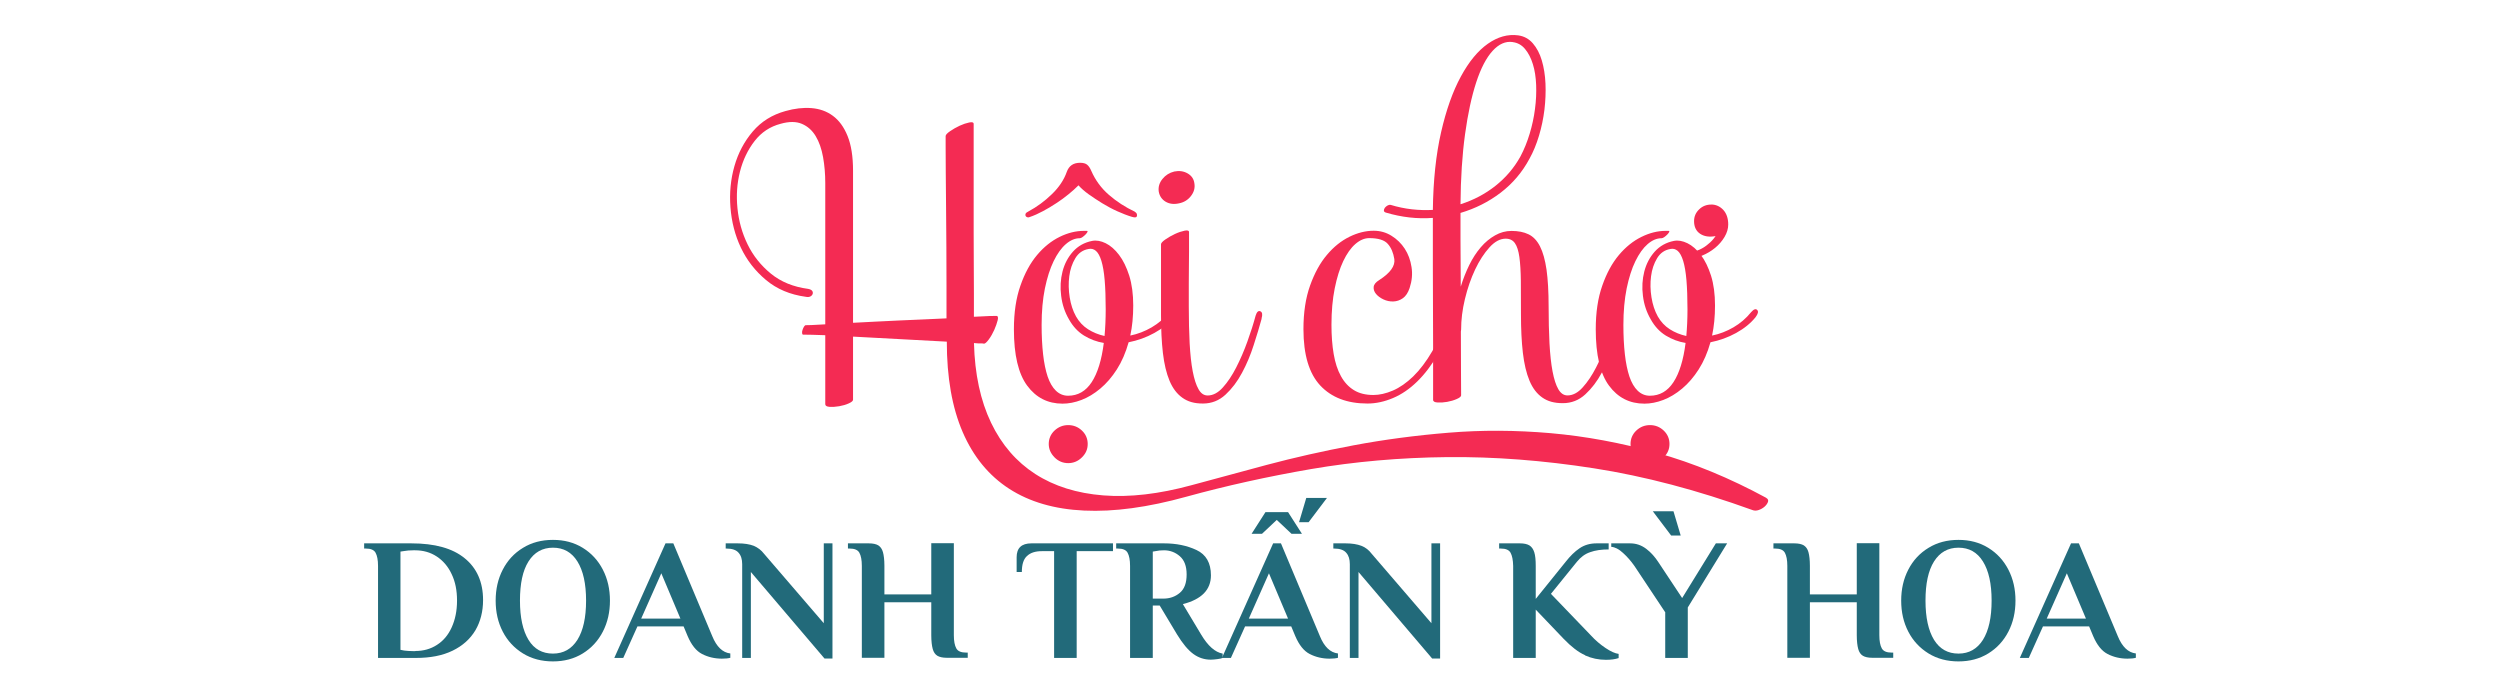 <svg width="357" height="100" viewBox="0 0 357 100" fill="none" xmlns="http://www.w3.org/2000/svg">
<path d="M53.983 80.814C53.983 79.966 53.859 79.347 53.632 78.933C53.405 78.52 52.93 78.334 52.248 78.334H52V77.591H58.735C62.082 77.591 64.623 78.293 66.359 79.719C68.094 81.123 68.982 83.127 68.982 85.689C68.982 87.321 68.611 88.767 67.887 90.007C67.144 91.247 66.069 92.218 64.623 92.92C63.177 93.623 61.441 93.953 59.396 93.953H53.983V80.814V80.814ZM59.314 92.962C60.471 92.962 61.504 92.672 62.392 92.094C63.301 91.515 64.003 90.689 64.499 89.594C64.995 88.499 65.264 87.239 65.264 85.772C65.264 84.305 65.016 83.065 64.499 81.991C64.003 80.917 63.28 80.07 62.371 79.471C61.462 78.871 60.429 78.582 59.252 78.582H59.045C58.508 78.582 58.053 78.624 57.723 78.686L57.186 78.768V92.796L57.723 92.9C58.074 92.941 58.508 92.982 59.045 92.982H59.293L59.314 92.962Z" fill="#226A7A"/>
<path d="M74.684 93.313C73.445 92.548 72.474 91.515 71.792 90.193C71.11 88.871 70.78 87.404 70.78 85.772C70.78 84.14 71.11 82.673 71.792 81.35C72.474 80.028 73.424 78.995 74.684 78.231C75.924 77.466 77.35 77.095 78.961 77.095C80.573 77.095 81.977 77.466 83.217 78.231C84.457 78.995 85.407 80.028 86.089 81.35C86.77 82.673 87.101 84.14 87.101 85.772C87.101 87.404 86.77 88.871 86.089 90.193C85.407 91.515 84.457 92.548 83.217 93.313C81.977 94.077 80.552 94.449 78.961 94.449C77.37 94.449 75.924 94.077 74.684 93.313ZM82.453 91.371C83.279 90.048 83.692 88.189 83.692 85.772C83.692 83.355 83.279 81.495 82.453 80.173C81.626 78.851 80.469 78.21 78.961 78.21C77.453 78.21 76.296 78.871 75.47 80.173C74.643 81.475 74.251 83.355 74.251 85.772C74.251 88.189 74.664 90.048 75.47 91.371C76.275 92.693 77.453 93.333 78.961 93.333C80.469 93.333 81.626 92.672 82.453 91.371Z" fill="#226A7A"/>
<path d="M100.261 93.395C99.414 92.962 98.732 92.094 98.195 90.834L97.617 89.449H91.026L89.002 93.953H87.721L95.034 77.591H96.15L101.707 90.834C102.327 92.362 103.195 93.189 104.29 93.313V93.933C104.001 94.015 103.587 94.056 103.092 94.056C102.059 94.056 101.108 93.829 100.261 93.395ZM91.563 88.334H97.162L94.435 81.867L91.563 88.334Z" fill="#226A7A"/>
<path d="M107.224 81.681V93.953H105.984V80.566C105.984 79.863 105.819 79.326 105.468 78.933C105.137 78.541 104.559 78.334 103.753 78.334H103.629V77.591H105.364C106.294 77.591 107.038 77.715 107.637 77.942C108.215 78.19 108.711 78.562 109.104 79.078L117.636 88.995V77.591H118.876V94.036H117.74L107.224 81.681V81.681Z" fill="#226A7A"/>
<path d="M123.07 80.813C123.07 79.966 122.946 79.347 122.719 78.933C122.491 78.52 122.016 78.334 121.334 78.334H121.086V77.591H124.061C124.661 77.591 125.115 77.694 125.425 77.88C125.735 78.086 125.962 78.396 126.086 78.851C126.21 79.305 126.293 79.946 126.293 80.793V84.883H132.986V77.57H136.209V90.71C136.209 91.556 136.333 92.176 136.561 92.59C136.788 93.003 137.263 93.189 137.945 93.189H138.193V93.932H135.218C134.619 93.932 134.164 93.829 133.854 93.643C133.544 93.457 133.317 93.127 133.193 92.672C133.069 92.218 132.986 91.556 132.986 90.71V85.999H126.293V93.932H123.07V80.793V80.813Z" fill="#226A7A"/>
<path d="M150.527 78.706H148.771C147.841 78.706 147.138 78.933 146.643 79.409C146.147 79.863 145.92 80.628 145.92 81.681H145.176V79.574C145.176 78.252 145.878 77.591 147.283 77.591H158.935V78.706H153.75V93.953H150.527V78.706Z" fill="#226A7A"/>
<path d="M170.422 93.395C169.678 92.858 168.893 91.928 168.087 90.606L165.608 86.474H164.617V93.953H161.373V80.814C161.373 79.966 161.249 79.347 161.022 78.933C160.795 78.52 160.319 78.334 159.638 78.334H159.39V77.591H166.228C167.943 77.591 169.492 77.9 170.856 78.541C172.219 79.181 172.922 80.38 172.922 82.156C172.922 84.222 171.579 85.586 168.914 86.268L171.517 90.606C172.488 92.238 173.521 93.147 174.595 93.333V93.953C174.471 94.015 174.223 94.077 173.872 94.118C173.521 94.16 173.211 94.201 172.901 94.201C171.992 94.201 171.166 93.933 170.422 93.395ZM166.104 85.483C167.034 85.483 167.819 85.214 168.48 84.656C169.141 84.098 169.451 83.231 169.451 82.032C169.451 80.834 169.12 79.987 168.48 79.429C167.84 78.871 167.075 78.582 166.228 78.582C165.753 78.582 165.381 78.624 165.112 78.686L164.617 78.768V85.483H166.104Z" fill="#226A7A"/>
<path d="M187.032 93.395C186.185 92.962 185.503 92.094 184.966 90.834L184.388 89.449H177.797L175.773 93.953H174.492L181.805 77.591H182.921L188.478 90.834C189.098 92.362 189.966 93.189 191.061 93.313V93.933C190.772 94.015 190.358 94.057 189.863 94.057C188.83 94.057 187.879 93.829 187.032 93.395ZM178.334 88.334H183.933L181.206 81.867L178.334 88.334ZM178.727 76.227L180.71 73.128H183.933L185.917 76.227H184.429L182.322 74.244L180.214 76.227H178.727ZM185.503 74.574L186.536 71.103H189.491L186.867 74.574H185.503V74.574Z" fill="#226A7A"/>
<path d="M193.995 81.681V93.953H192.755V80.566C192.755 79.863 192.59 79.326 192.239 78.933C191.908 78.541 191.33 78.334 190.524 78.334H190.4V77.591H192.135C193.065 77.591 193.809 77.715 194.408 77.942C195.007 78.169 195.482 78.562 195.875 79.078L204.407 88.995V77.591H205.647V94.036H204.511L193.995 81.681V81.681Z" fill="#226A7A"/>
<path d="M226.348 93.561C225.398 93.147 224.385 92.362 223.29 91.226L219.303 87.053V93.953H216.08V80.814C216.06 79.966 215.936 79.347 215.708 78.933C215.481 78.52 215.006 78.334 214.324 78.334H214.076V77.591H217.051C217.63 77.591 218.084 77.694 218.394 77.88C218.725 78.086 218.952 78.417 219.097 78.871C219.241 79.326 219.303 79.987 219.303 80.814V85.524L223.6 80.194C224.22 79.409 224.861 78.768 225.563 78.293C226.265 77.818 227.071 77.591 227.98 77.591H229.716V78.458C228.683 78.458 227.815 78.582 227.071 78.851C226.327 79.099 225.708 79.574 225.17 80.235L221.472 84.801L227.195 90.751C227.815 91.433 228.497 92.011 229.261 92.528C230.026 93.044 230.645 93.313 231.141 93.375V93.974C230.645 94.139 230.046 94.222 229.323 94.222C228.29 94.222 227.278 94.015 226.327 93.581L226.348 93.561Z" fill="#226A7A"/>
<path d="M237.773 87.404L233.393 80.814C232.897 80.111 232.36 79.492 231.761 78.954C231.182 78.417 230.625 78.128 230.087 78.087V77.591H232.794C233.641 77.591 234.405 77.859 235.087 78.376C235.769 78.892 236.347 79.554 236.843 80.318L240.211 85.4L245.024 77.591H246.636L241.016 86.743V93.953H237.794V87.404H237.773ZM238.641 76.475L236.017 73.004H238.971L240.004 76.475H238.641Z" fill="#226A7A"/>
<path d="M255.23 80.813C255.23 79.966 255.106 79.347 254.879 78.933C254.652 78.52 254.177 78.334 253.495 78.334H253.247V77.591H256.222C256.821 77.591 257.276 77.694 257.586 77.88C257.896 78.086 258.123 78.396 258.247 78.851C258.371 79.305 258.453 79.946 258.453 80.793V84.883H265.147V77.57H268.37V90.71C268.37 91.556 268.494 92.176 268.721 92.59C268.949 93.003 269.424 93.189 270.105 93.189H270.353V93.932H267.378C266.779 93.932 266.325 93.829 266.015 93.643C265.705 93.457 265.478 93.127 265.354 92.672C265.23 92.218 265.147 91.556 265.147 90.71V85.999H258.453V93.932H255.23V80.793V80.813Z" fill="#226A7A"/>
<path d="M275.394 93.313C274.155 92.548 273.184 91.515 272.502 90.193C271.82 88.871 271.49 87.404 271.49 85.772C271.49 84.14 271.82 82.673 272.502 81.35C273.184 80.028 274.134 78.995 275.394 78.231C276.634 77.466 278.06 77.095 279.671 77.095C281.283 77.095 282.687 77.466 283.927 78.231C285.167 78.995 286.117 80.028 286.799 81.35C287.48 82.673 287.811 84.14 287.811 85.772C287.811 87.404 287.48 88.871 286.799 90.193C286.117 91.515 285.167 92.548 283.927 93.313C282.687 94.077 281.262 94.449 279.671 94.449C278.08 94.449 276.634 94.077 275.394 93.313ZM283.163 91.371C283.989 90.048 284.402 88.189 284.402 85.772C284.402 83.355 283.989 81.495 283.163 80.173C282.336 78.851 281.179 78.21 279.671 78.21C278.163 78.21 277.006 78.871 276.18 80.173C275.353 81.495 274.961 83.355 274.961 85.772C274.961 88.189 275.374 90.048 276.18 91.371C277.006 92.693 278.163 93.333 279.671 93.333C281.179 93.333 282.336 92.672 283.163 91.371Z" fill="#226A7A"/>
<path d="M300.971 93.395C300.124 92.962 299.442 92.094 298.905 90.834L298.327 89.449H291.736L289.712 93.953H288.431L295.744 77.591H296.86L302.417 90.834C303.037 92.362 303.905 93.189 305 93.313V93.933C304.711 94.015 304.297 94.056 303.802 94.056C302.769 94.056 301.818 93.829 300.971 93.395V93.395ZM292.273 88.334H297.872L295.145 81.867L292.273 88.334V88.334Z" fill="#226A7A"/>
<path d="M252.213 71.102C252.468 71.243 252.547 71.436 252.468 71.673C252.38 71.909 252.222 72.138 251.985 72.348C251.748 72.559 251.467 72.717 251.143 72.831C250.818 72.945 250.52 72.945 250.239 72.831C242.403 69.997 234.866 68.005 227.609 66.873C220.353 65.741 213.359 65.206 206.638 65.276C199.917 65.346 193.45 65.916 187.246 66.978C181.043 68.049 175.093 69.365 169.39 70.936C163.915 72.454 159.062 73.112 154.824 72.91C150.586 72.717 147.015 71.673 144.11 69.795C141.206 67.917 138.995 65.223 137.477 61.713C135.959 58.204 135.204 53.895 135.204 48.788L121.814 48.069V57.08C121.814 57.247 121.612 57.423 121.2 57.607C120.796 57.791 120.34 57.923 119.831 58.011C119.322 58.098 118.866 58.125 118.462 58.098C118.059 58.072 117.848 57.94 117.848 57.721V47.867C117.12 47.841 116.488 47.814 115.953 47.806C115.417 47.788 114.996 47.788 114.689 47.788C114.601 47.788 114.558 47.718 114.54 47.578C114.522 47.437 114.54 47.279 114.601 47.112C114.654 46.946 114.724 46.788 114.812 46.647C114.9 46.507 114.979 46.437 115.066 46.437C115.119 46.437 115.4 46.437 115.891 46.419C116.383 46.402 117.032 46.367 117.848 46.314V26.132C117.848 24.843 117.743 23.605 117.532 22.43C117.321 21.254 116.971 20.253 116.479 19.437C115.988 18.621 115.338 18.042 114.522 17.691C113.706 17.34 112.697 17.331 111.486 17.674C109.968 18.069 108.731 18.885 107.757 20.139C106.792 21.385 106.09 22.842 105.669 24.5C105.248 26.159 105.125 27.905 105.309 29.739C105.493 31.581 105.976 33.301 106.766 34.916C107.555 36.53 108.661 37.917 110.091 39.084C111.521 40.251 113.294 40.97 115.4 41.251C115.681 41.304 115.874 41.4 115.97 41.523C116.067 41.646 116.093 41.786 116.058 41.944C116.014 42.102 115.909 42.225 115.742 42.322C115.575 42.418 115.347 42.444 115.066 42.383C112.82 42.076 110.925 41.277 109.38 39.979C107.836 38.689 106.643 37.153 105.8 35.372C104.958 33.591 104.467 31.669 104.309 29.607C104.151 27.545 104.344 25.58 104.879 23.711C105.414 21.842 106.283 20.201 107.494 18.779C108.705 17.358 110.258 16.384 112.171 15.857C113.461 15.489 114.689 15.348 115.856 15.436C117.023 15.524 118.05 15.884 118.927 16.533C119.813 17.182 120.515 18.139 121.033 19.42C121.551 20.701 121.814 22.351 121.814 24.369V46.095C122.823 46.042 123.902 45.981 125.034 45.928C126.175 45.875 127.316 45.814 128.465 45.761C129.615 45.709 130.764 45.656 131.896 45.612C133.037 45.568 134.125 45.524 135.16 45.463V40.918C135.16 39.145 135.16 37.303 135.143 35.381C135.125 33.459 135.116 31.546 135.099 29.651C135.081 27.756 135.072 26.062 135.055 24.553C135.037 23.052 135.037 21.833 135.037 20.885V19.429C135.037 19.262 135.248 19.025 135.669 18.735C136.09 18.446 136.547 18.183 137.038 17.954C137.529 17.726 137.986 17.577 138.407 17.489C138.828 17.402 139.039 17.472 139.039 17.7V33.214C139.039 34.775 139.039 36.285 139.056 37.741C139.074 39.198 139.074 40.575 139.074 41.865V45.235C139.969 45.182 140.697 45.147 141.267 45.129C141.829 45.112 142.162 45.112 142.276 45.112C142.505 45.112 142.566 45.314 142.469 45.726C142.373 46.13 142.206 46.586 141.987 47.095C141.759 47.604 141.504 48.06 141.206 48.464C140.908 48.867 140.679 49.078 140.513 49.078C140.399 49.052 140.276 49.034 140.135 49.034H139.67C139.504 49.034 139.302 49.017 139.082 48.99C139.197 53.43 140.013 57.212 141.522 60.362C143.031 63.512 145.146 65.951 147.84 67.689C150.533 69.426 153.771 70.444 157.544 70.743C161.317 71.041 165.52 70.549 170.153 69.286C173.435 68.391 177.024 67.417 180.911 66.382C184.798 65.346 188.913 64.416 193.248 63.6C197.583 62.784 202.119 62.178 206.849 61.792C211.578 61.398 216.439 61.424 221.415 61.854C226.398 62.292 231.47 63.231 236.638 64.67C241.807 66.118 247.001 68.259 252.222 71.093L252.213 71.102Z" fill="#F42B53"/>
<path d="M166.986 44.576C167.354 44.155 167.635 44.05 167.846 44.26C168.056 44.471 167.977 44.813 167.618 45.296C166.916 46.164 165.986 46.919 164.836 47.551C163.687 48.183 162.467 48.621 161.168 48.876C160.747 50.367 160.186 51.657 159.484 52.754C158.782 53.851 157.992 54.764 157.123 55.492C156.255 56.22 155.351 56.764 154.429 57.115C153.508 57.466 152.604 57.642 151.736 57.642C149.63 57.642 147.945 56.782 146.681 55.071C145.418 53.36 144.786 50.675 144.786 47.024C144.786 44.638 145.093 42.558 145.716 40.794C146.33 39.022 147.129 37.565 148.094 36.416C149.059 35.266 150.139 34.407 151.314 33.827C152.49 33.248 153.648 32.968 154.772 32.968H155.193C155.307 32.968 155.333 33.02 155.281 33.134C155.228 33.248 155.131 33.362 155.009 33.494C154.886 33.617 154.745 33.74 154.587 33.854C154.429 33.968 154.298 34.02 154.184 34.02C153.508 34.02 152.85 34.301 152.201 34.863C151.551 35.424 150.972 36.24 150.455 37.302C149.937 38.373 149.524 39.671 149.209 41.198C148.901 42.725 148.743 44.462 148.743 46.401C148.743 47.946 148.814 49.341 148.954 50.596C149.094 51.842 149.314 52.903 149.603 53.772C149.902 54.641 150.288 55.316 150.779 55.79C151.271 56.264 151.85 56.51 152.525 56.51C153.929 56.51 155.052 55.86 155.895 54.571C156.737 53.281 157.316 51.412 157.623 48.972C156.614 48.806 155.675 48.455 154.798 47.919C153.929 47.384 153.21 46.612 152.648 45.603C152.06 44.594 151.683 43.48 151.534 42.251C151.376 41.031 151.446 39.873 151.727 38.776C152.008 37.679 152.508 36.732 153.219 35.933C153.938 35.135 154.851 34.617 155.974 34.398C156.562 34.284 157.202 34.398 157.887 34.731C158.571 35.065 159.212 35.626 159.799 36.398C160.387 37.17 160.87 38.162 161.256 39.364C161.633 40.575 161.826 41.988 161.826 43.62C161.826 44.41 161.791 45.155 161.721 45.875C161.651 46.594 161.546 47.27 161.405 47.919C162.476 47.7 163.494 47.305 164.459 46.744C165.424 46.182 166.266 45.462 166.968 44.594L166.986 44.576ZM162.063 30.256C162.291 30.37 162.388 30.555 162.362 30.8C162.335 31.055 162.098 31.107 161.642 30.967C160.993 30.774 160.3 30.502 159.554 30.168C158.808 29.835 158.097 29.449 157.404 29.028C156.72 28.607 156.07 28.177 155.465 27.747C154.859 27.308 154.377 26.887 154.008 26.465C153.587 26.887 153.113 27.317 152.578 27.747C152.043 28.185 151.472 28.607 150.849 29.01C150.235 29.414 149.603 29.8 148.954 30.142C148.305 30.493 147.664 30.783 147.015 31.002C146.901 31.055 146.787 31.063 146.681 31.02C146.567 30.976 146.488 30.914 146.453 30.826C146.418 30.739 146.409 30.642 146.453 30.528C146.497 30.414 146.629 30.3 146.857 30.195C148.068 29.545 149.182 28.729 150.209 27.729C151.235 26.738 151.937 25.676 152.332 24.553C152.639 23.684 153.271 23.245 154.228 23.245C154.675 23.245 155.017 23.333 155.237 23.517C155.465 23.701 155.658 23.991 155.825 24.377C156.412 25.728 157.255 26.878 158.352 27.826C159.448 28.782 160.686 29.581 162.055 30.23L162.063 30.256ZM152.543 60.704C153.297 60.704 153.956 60.967 154.5 61.485C155.044 62.003 155.324 62.643 155.324 63.398C155.324 64.152 155.052 64.767 154.5 65.311C153.956 65.855 153.297 66.135 152.543 66.135C151.788 66.135 151.13 65.863 150.586 65.311C150.042 64.758 149.761 64.126 149.761 63.398C149.761 62.669 150.033 62.003 150.586 61.485C151.139 60.967 151.788 60.704 152.543 60.704ZM153.64 45.164C154.087 45.954 154.666 46.568 155.368 47.016C156.07 47.463 156.86 47.788 157.729 47.981C157.781 47.393 157.825 46.779 157.852 46.147C157.878 45.515 157.895 44.866 157.895 44.19C157.895 42.532 157.843 41.137 157.746 39.996C157.65 38.864 157.492 37.952 157.281 37.258C157.071 36.574 156.807 36.091 156.5 35.828C156.193 35.565 155.842 35.468 155.447 35.556C154.631 35.696 153.999 36.135 153.552 36.881C153.104 37.627 152.815 38.478 152.692 39.452C152.569 40.417 152.587 41.426 152.753 42.462C152.92 43.497 153.219 44.401 153.64 45.155V45.164Z" fill="#F42B53"/>
<path d="M168.372 29.036C167.644 29.203 167.003 29.124 166.459 28.808C165.915 28.484 165.582 28.001 165.468 27.352C165.38 26.702 165.555 26.106 165.994 25.562C166.433 25.018 166.995 24.658 167.696 24.491C168.398 24.351 169.03 24.439 169.592 24.763C170.153 25.088 170.478 25.553 170.557 26.176C170.671 26.825 170.504 27.422 170.074 27.983C169.644 28.545 169.074 28.896 168.372 29.036V29.036ZM180.165 45.498C179.858 46.621 179.481 47.884 179.024 49.288C178.577 50.692 178.024 52.008 177.357 53.245C176.699 54.483 175.91 55.518 174.997 56.361C174.084 57.203 173.014 57.624 171.777 57.624C170.539 57.624 169.618 57.352 168.846 56.799C168.074 56.255 167.46 55.448 167.012 54.377C166.565 53.307 166.249 51.991 166.064 50.42C165.88 48.849 165.792 47.024 165.792 44.945V34.88C165.792 34.714 166.003 34.477 166.424 34.187C166.845 33.898 167.302 33.634 167.793 33.406C168.284 33.178 168.741 33.029 169.162 32.941C169.583 32.853 169.794 32.924 169.794 33.152V35.907C169.794 36.626 169.794 37.39 169.776 38.206C169.759 39.022 169.759 39.803 169.759 40.54V43.76C169.759 45.699 169.802 47.454 169.881 49.025C169.969 50.596 170.109 51.929 170.32 53.026C170.531 54.123 170.803 54.974 171.145 55.571C171.478 56.176 171.917 56.475 172.452 56.475C173.207 56.475 173.935 56.097 174.62 55.334C175.304 54.579 175.945 53.623 176.532 52.473C177.12 51.324 177.656 50.087 178.129 48.77C178.603 47.454 178.998 46.217 179.305 45.068C179.472 44.532 179.7 44.331 179.981 44.453C180.262 44.576 180.314 44.927 180.148 45.489L180.165 45.498Z" fill="#F42B53"/>
<path d="M206.778 44.656C206.866 44.401 206.963 44.226 207.077 44.129C207.191 44.033 207.305 44.006 207.41 44.041C207.524 44.085 207.603 44.199 207.665 44.375C207.717 44.559 207.709 44.787 207.621 45.068C207.033 47.148 206.278 48.973 205.366 50.543C204.453 52.114 203.453 53.43 202.374 54.483C201.294 55.536 200.145 56.326 198.916 56.843C197.688 57.361 196.477 57.624 195.275 57.624C192.379 57.624 190.142 56.765 188.536 55.053C186.939 53.343 186.132 50.657 186.132 47.007C186.132 44.62 186.448 42.541 187.079 40.777C187.711 39.005 188.51 37.548 189.484 36.399C190.449 35.249 191.528 34.389 192.704 33.81C193.88 33.231 195.038 32.95 196.161 32.95C197.091 32.95 197.934 33.187 198.706 33.67C199.478 34.144 200.11 34.767 200.601 35.521C201.093 36.276 201.417 37.153 201.566 38.136C201.724 39.119 201.628 40.11 201.294 41.128C201.066 41.804 200.75 42.286 200.329 42.585C199.908 42.883 199.452 43.032 198.96 43.05C198.469 43.067 197.995 42.962 197.548 42.752C197.1 42.541 196.749 42.278 196.495 41.971C196.24 41.663 196.126 41.33 196.161 40.979C196.188 40.628 196.46 40.295 196.96 39.987C198.53 38.978 199.25 37.978 199.109 36.995C198.969 36.1 198.662 35.372 198.179 34.828C197.706 34.284 196.819 34.003 195.529 34.003C194.854 34.003 194.196 34.284 193.546 34.846C192.897 35.407 192.327 36.223 191.818 37.285C191.309 38.355 190.905 39.654 190.598 41.181C190.291 42.708 190.133 44.445 190.133 46.384C190.133 47.928 190.238 49.315 190.449 50.552C190.66 51.789 191.002 52.842 191.484 53.711C191.958 54.58 192.581 55.247 193.336 55.712C194.09 56.177 195.021 56.405 196.117 56.405C196.986 56.405 197.916 56.194 198.899 55.773C199.882 55.352 200.847 54.676 201.803 53.755C202.76 52.825 203.672 51.623 204.541 50.131C205.41 48.639 206.155 46.823 206.77 44.656H206.778Z" fill="#F42B53"/>
<path d="M230.698 45.077C230.786 44.796 230.891 44.603 231.014 44.506C231.137 44.41 231.26 44.383 231.374 44.419C231.488 44.462 231.567 44.576 231.611 44.752C231.655 44.936 231.628 45.164 231.55 45.445C231.242 46.568 230.856 47.832 230.409 49.236C229.961 50.64 229.409 51.956 228.75 53.193C228.092 54.43 227.303 55.466 226.39 56.308C225.477 57.15 224.407 57.572 223.17 57.572C221.933 57.572 221.011 57.308 220.248 56.773C219.476 56.238 218.861 55.439 218.414 54.369C217.966 53.298 217.651 51.973 217.466 50.385C217.282 48.797 217.194 46.972 217.194 44.892C217.194 43.041 217.194 41.435 217.177 40.075C217.159 38.715 217.089 37.592 216.966 36.706C216.843 35.819 216.633 35.161 216.334 34.731C216.036 34.301 215.597 34.082 215.009 34.082C214.22 34.082 213.448 34.494 212.693 35.328C211.938 36.162 211.254 37.206 210.648 38.487C210.043 39.768 209.56 41.172 209.192 42.699C208.823 44.225 208.648 45.682 208.648 47.06C208.648 47.112 208.648 47.165 208.63 47.209C208.613 47.253 208.613 47.297 208.613 47.358C208.613 49.517 208.613 51.438 208.63 53.105C208.648 54.773 208.648 55.896 208.648 56.457C208.648 56.624 208.437 56.799 208.016 56.984C207.595 57.168 207.139 57.3 206.647 57.387C206.156 57.475 205.7 57.501 205.278 57.475C204.857 57.449 204.647 57.326 204.647 57.098V49.201C204.647 47.419 204.647 45.559 204.629 43.62C204.612 41.681 204.612 39.856 204.612 38.145V31.116C202.392 31.283 200.163 31.028 197.916 30.362C197.723 30.309 197.618 30.204 197.618 30.063C197.618 29.923 197.671 29.791 197.767 29.66C197.864 29.537 197.995 29.431 198.145 29.344C198.303 29.256 198.443 29.23 198.583 29.256C199.592 29.563 200.602 29.774 201.619 29.888C202.637 30.002 203.629 30.028 204.612 29.976C204.664 25.764 205.059 22.07 205.787 18.884C206.516 15.699 207.454 13.049 208.613 10.926C209.762 8.802 211.043 7.249 212.465 6.249C213.877 5.257 215.317 4.854 216.782 5.047C217.624 5.161 218.326 5.538 218.888 6.188C219.449 6.837 219.879 7.644 220.169 8.627C220.458 9.61 220.643 10.715 220.695 11.935C220.748 13.155 220.695 14.401 220.546 15.664C220.388 16.928 220.134 18.174 219.765 19.393C219.397 20.613 218.949 21.701 218.414 22.657C217.379 24.597 216.001 26.211 214.29 27.519C212.579 28.826 210.666 29.782 208.56 30.405V34.319C208.56 35.249 208.56 36.276 208.578 37.416C208.595 38.557 208.595 39.724 208.595 40.935C208.929 39.838 209.341 38.812 209.815 37.837C210.289 36.872 210.841 36.03 211.456 35.31C212.07 34.591 212.754 34.029 213.5 33.608C214.246 33.187 215.018 32.976 215.834 32.976C216.791 32.976 217.607 33.134 218.274 33.459C218.949 33.784 219.493 34.354 219.914 35.188C220.336 36.012 220.643 37.127 220.845 38.513C221.038 39.9 221.143 41.654 221.143 43.752C221.143 45.691 221.187 47.446 221.266 49.016C221.353 50.587 221.494 51.929 221.704 53.035C221.915 54.141 222.187 54.992 222.529 55.58C222.871 56.168 223.301 56.466 223.837 56.466C224.591 56.466 225.32 56.089 226.004 55.325C226.688 54.571 227.329 53.623 227.917 52.482C228.505 51.342 229.04 50.113 229.514 48.779C229.988 47.446 230.382 46.217 230.69 45.094L230.698 45.077ZM216.001 6.003C214.992 5.863 214.035 6.284 213.14 7.267C212.245 8.25 211.464 9.741 210.806 11.751C210.148 13.76 209.613 16.226 209.209 19.165C208.806 22.096 208.586 25.43 208.56 29.168C210.412 28.58 212.079 27.703 213.553 26.536C215.027 25.369 216.212 23.974 217.115 22.35C217.651 21.341 218.089 20.253 218.44 19.086C218.791 17.919 219.046 16.752 219.195 15.568C219.353 14.392 219.405 13.242 219.362 12.137C219.318 11.031 219.169 10.04 218.897 9.171C218.633 8.302 218.256 7.574 217.782 7.004C217.308 6.424 216.712 6.1 216.01 6.012L216.001 6.003Z" fill="#F42B53"/>
<path d="M250.063 44.576C250.432 44.155 250.713 44.05 250.923 44.26C251.134 44.471 251.055 44.813 250.695 45.296C249.993 46.164 249.063 46.919 247.914 47.551C246.764 48.183 245.545 48.621 244.255 48.876C243.834 50.368 243.272 51.657 242.57 52.754C241.868 53.851 241.078 54.764 240.21 55.492C239.341 56.22 238.437 56.764 237.516 57.115C236.594 57.466 235.691 57.642 234.822 57.642C232.716 57.642 231.031 56.782 229.768 55.071C228.504 53.36 227.873 50.675 227.873 47.024C227.873 44.638 228.18 42.558 228.803 40.794C229.417 39.022 230.215 37.565 231.181 36.416C232.146 35.267 233.225 34.407 234.401 33.828C235.577 33.248 236.726 32.968 237.849 32.968H238.27C238.385 32.968 238.411 33.02 238.358 33.134C238.306 33.248 238.209 33.362 238.086 33.494C237.963 33.626 237.823 33.74 237.665 33.854C237.507 33.968 237.375 34.02 237.261 34.02C236.586 34.02 235.928 34.301 235.278 34.863C234.629 35.424 234.05 36.24 233.532 37.302C233.014 38.364 232.602 39.671 232.286 41.198C231.979 42.725 231.821 44.462 231.821 46.401C231.821 47.946 231.891 49.341 232.032 50.596C232.172 51.842 232.391 52.903 232.681 53.772C232.979 54.641 233.365 55.316 233.857 55.79C234.348 56.264 234.927 56.51 235.603 56.51C237.007 56.51 238.13 55.861 238.972 54.571C239.815 53.281 240.394 51.412 240.701 48.972C239.692 48.806 238.753 48.455 237.876 47.919C237.007 47.384 236.287 46.612 235.726 45.603C235.138 44.594 234.761 43.48 234.611 42.251C234.453 41.031 234.524 39.873 234.804 38.776C235.085 37.679 235.585 36.732 236.296 35.933C237.016 35.135 237.928 34.617 239.051 34.398C239.639 34.284 240.28 34.398 240.964 34.731C241.649 35.065 242.289 35.626 242.877 36.398C243.465 37.171 243.948 38.162 244.334 39.364C244.711 40.575 244.904 41.988 244.904 43.62C244.904 44.41 244.869 45.156 244.799 45.875C244.729 46.594 244.623 47.27 244.483 47.919C245.553 47.7 246.571 47.305 247.536 46.744C248.502 46.182 249.344 45.463 250.046 44.594L250.063 44.576ZM235.621 60.704C236.375 60.704 237.033 60.967 237.577 61.485C238.121 62.003 238.402 62.643 238.402 63.398C238.402 64.152 238.13 64.767 237.577 65.311C237.024 65.855 236.375 66.135 235.621 66.135C234.866 66.135 234.208 65.864 233.664 65.311C233.12 64.767 232.839 64.126 232.839 63.398C232.839 62.669 233.111 62.003 233.664 61.485C234.208 60.967 234.866 60.704 235.621 60.704ZM236.717 45.164C237.165 45.954 237.744 46.568 238.446 47.016C239.148 47.463 239.938 47.788 240.806 47.981C240.859 47.393 240.903 46.779 240.929 46.147C240.955 45.515 240.973 44.866 240.973 44.19C240.973 42.532 240.92 41.137 240.824 39.996C240.727 38.864 240.569 37.952 240.359 37.258C240.148 36.574 239.885 36.091 239.578 35.828C239.271 35.565 238.92 35.468 238.525 35.556C237.709 35.696 237.077 36.135 236.63 36.881C236.182 37.627 235.893 38.478 235.77 39.452C235.647 40.417 235.664 41.426 235.831 42.462C235.998 43.497 236.296 44.401 236.717 45.156V45.164ZM244.342 29.203C245.018 29.203 245.588 29.458 246.071 29.958C246.545 30.467 246.791 31.169 246.791 32.064C246.791 32.652 246.615 33.24 246.264 33.836C245.913 34.424 245.466 34.942 244.913 35.398C244.369 35.846 243.755 36.214 243.079 36.495C242.403 36.776 241.763 36.916 241.14 36.916L241.017 35.951C241.631 35.977 242.184 35.881 242.684 35.653C243.175 35.433 243.588 35.161 243.93 34.854C244.325 34.547 244.676 34.17 244.983 33.713C244.088 33.88 243.351 33.766 242.772 33.38C242.193 32.985 241.912 32.38 241.912 31.572C241.912 30.923 242.149 30.37 242.631 29.905C243.105 29.44 243.684 29.212 244.36 29.212L244.342 29.203Z" fill="#F42B53"/>
</svg>
